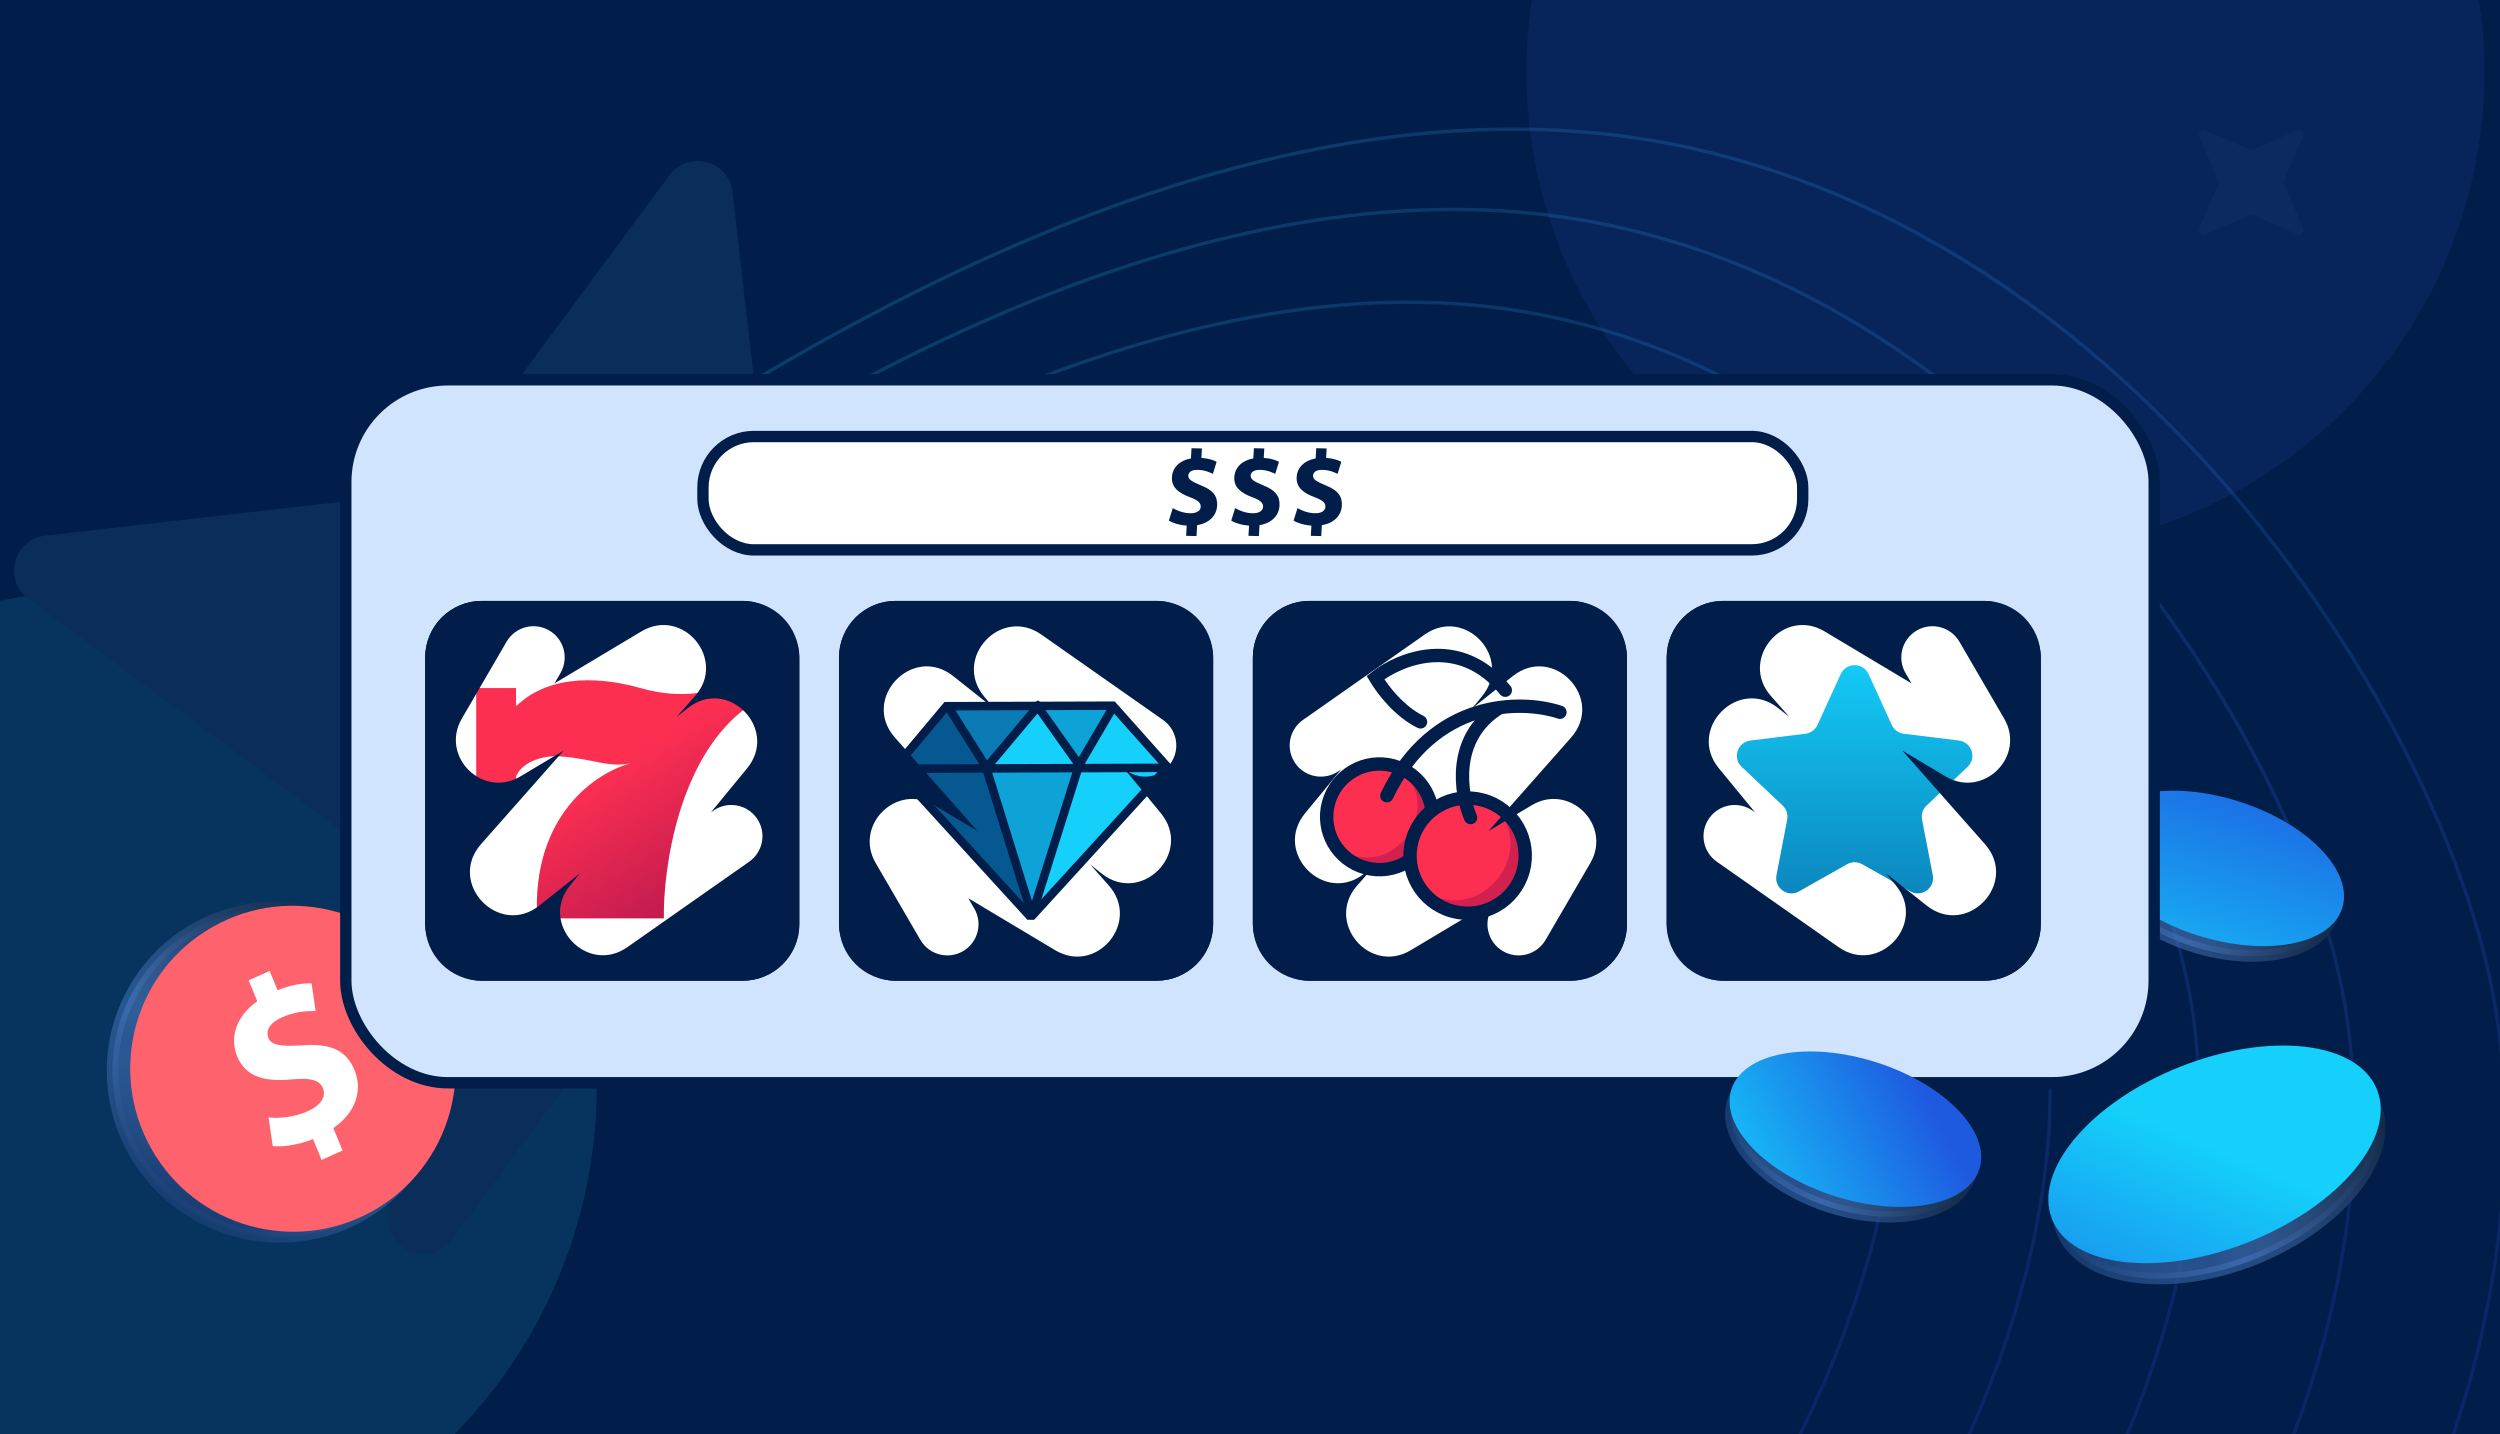 <svg width="441" height="253" viewBox="0 0 441 253" fill="none" xmlns="http://www.w3.org/2000/svg">
<g clip-path="url(#clip0_12813_37490)">
<g clip-path="url(#clip1_12813_37490)">
<rect width="441" height="253" fill="#001E49"/>
<g opacity="0.2">
<path d="M122.337 73.51C153.748 54.39 227.179 10.319 298.421 26.147C378.919 44.032 431.143 127.713 439.875 175.978C449.429 228.787 425.509 302.804 362.144 348.357C300.805 392.453 285.199 371.119 276.014 367.303" stroke="url(#paint0_linear_12813_37490)" stroke-width="0.6"/>
<path d="M120.549 85.244C149.815 67.263 218.226 25.806 284.04 39.768C358.405 55.544 405.967 132.439 413.593 176.993C421.937 225.742 399.086 294.422 339.981 337.153C282.767 378.518 268.519 358.936 260.052 355.494" stroke="url(#paint1_linear_12813_37490)" stroke-width="0.6"/>
<path d="M109.852 105.392C138.702 86.97 206.118 44.459 268.658 54.953C339.323 66.809 381.643 138.153 387.042 180.348C392.95 226.516 368.071 293.049 309.529 336.376C252.859 378.317 240.033 360.241 232.057 357.32" stroke="url(#paint2_linear_12813_37490)" stroke-width="0.6"/>
<path d="M99.151 125.538C127.608 106.7 194.08 63.19 253.518 70.397C320.678 78.541 358.033 144.625 361.322 184.585C364.921 228.308 338.122 292.807 280.113 336.698C223.958 379.186 212.479 362.536 204.97 360.109" stroke="url(#paint3_linear_12813_37490)" stroke-width="0.6"/>
<path d="M88.451 145.684C116.485 126.397 181.941 81.811 238.035 85.477C301.417 89.618 333.42 150.034 334.436 187.586C335.547 228.673 306.678 290.98 249.243 335.479C193.644 378.556 183.616 363.443 176.609 361.548" stroke="url(#paint4_linear_12813_37490)" stroke-width="0.6"/>
</g>
<g filter="url(#filter0_f_12813_37490)">
<ellipse cx="87.5" cy="87.5" rx="87.5" ry="87.5" transform="matrix(-4.37114e-08 1 1 4.37114e-08 -69.746 104.167)" fill="#34DAFF" fill-opacity="0.12"/>
</g>
<g filter="url(#filter1_f_12813_37490)">
<circle cx="353.754" cy="12.668" r="84.5" transform="rotate(90 353.754 12.668)" fill="#3E60E6" fill-opacity="0.12"/>
</g>
<path d="M74.169 86.917L7.976 94.485C2.428 95.122 0.477 102.236 4.994 105.615L58.534 145.266C59.894 146.263 60.789 147.813 61.003 149.542L68.572 215.735C69.209 221.283 76.322 223.234 79.702 218.717L119.352 165.177C120.349 163.817 121.9 162.922 123.629 162.708L189.822 155.14C195.37 154.502 197.321 147.389 192.804 144.009L139.263 104.359C137.904 103.362 137.009 101.812 136.794 100.082L129.226 33.889C128.589 28.341 121.475 26.39 118.096 30.907L78.445 84.448C77.448 85.807 75.898 86.702 74.169 86.917Z" fill="#0B2D5A"/>
<path d="M244.547 229.431L244.547 229.431C244.19 229.582 243.783 229.586 243.423 229.428C243.423 229.428 243.423 229.428 243.422 229.427L235.393 225.94C235.392 225.94 235.392 225.94 235.392 225.939C235.21 225.862 235.032 226.045 235.108 226.221C235.108 226.221 235.108 226.221 235.108 226.221L238.598 234.255L238.6 234.26L238.6 234.26C238.751 234.617 238.755 235.024 238.597 235.384C238.597 235.384 238.597 235.385 238.597 235.385L235.109 243.414C235.109 243.415 235.109 243.415 235.109 243.415C235.032 243.597 235.215 243.775 235.39 243.699C235.39 243.699 235.39 243.699 235.39 243.699L243.425 240.209L243.43 240.207L243.43 240.207C243.787 240.056 244.194 240.052 244.553 240.21C244.553 240.21 244.554 240.21 244.555 240.21L252.584 243.698C252.584 243.698 252.585 243.698 252.585 243.698C252.767 243.775 252.944 243.593 252.868 243.417L244.547 229.431ZM244.547 229.431L244.552 229.428L252.586 225.939C252.586 225.939 252.586 225.939 252.586 225.939C252.587 225.939 252.587 225.939 252.587 225.939C252.762 225.863 252.945 226.04 252.868 226.222C252.868 226.223 252.867 226.223 252.867 226.223L249.38 234.253C249.38 234.253 249.379 234.254 249.379 234.254C249.222 234.614 249.225 235.02 249.376 235.377L249.376 235.377L249.379 235.383L252.868 243.417L244.547 229.431Z" stroke="#001E49" stroke-width="1.2"/>
<path opacity="0.03" d="M402.888 32.477L406.282 40.288C406.566 40.943 405.903 41.615 405.24 41.331L397.425 37.945C397.228 37.858 396.999 37.859 396.793 37.946L388.978 41.348C388.323 41.633 387.652 40.971 387.936 40.307L391.331 32.489C391.418 32.291 391.418 32.062 391.331 31.857L387.936 24.046C387.652 23.391 388.315 22.719 388.978 23.003L396.793 26.389C396.991 26.476 397.22 26.475 397.425 26.388L405.24 22.986C405.895 22.701 406.566 23.363 406.282 24.027L402.888 31.845C402.801 32.043 402.801 32.272 402.888 32.477Z" fill="#D1E4FD"/>
<path d="M87.627 122.902C92.323 119.253 97.73 115.987 103.596 114.681C105.14 114.337 106.722 114.107 108.297 113.972C108.716 113.936 109.769 113.608 109.558 113.972C109.339 114.35 108.835 114.465 108.455 114.681C105.868 116.147 104.162 117.047 101.416 118.699C100.096 119.494 93.88 123.205 92.355 124.793C92.18 124.975 92.525 125.459 92.775 125.423C93.959 125.252 95.063 124.711 96.163 124.241C100.051 122.579 103.514 120.314 107.063 118.069C108.812 116.962 107.668 117.951 106.643 118.647C102.953 121.15 99.278 123.659 95.677 126.29C93.801 127.66 91.23 129.125 89.676 130.939C87.818 133.106 94.375 127.695 96.701 126.04C101.915 122.334 107.147 118.607 112.618 115.285C113.134 114.972 115.335 113.349 116.229 113.512C117.166 113.682 114.841 114.823 114.076 115.39C110.657 117.923 106.907 120.096 103.701 122.902" stroke="#001E49" stroke-width="3" stroke-linecap="round"/>
<path d="M87.863 128.102C93.546 124.995 99.801 122.479 105.92 120.38C106.657 120.127 108.971 119.829 108.192 119.829" stroke="#001E49" stroke-width="3" stroke-linecap="round"/>
<path d="M108.193 119.829C103.805 122.553 99.334 125.186 95.087 128.128C94.826 128.309 93.558 129.562 93.301 129.048" stroke="#001E49" stroke-width="3" stroke-linecap="round"/>
<path d="M93.301 128.811C98.599 127.454 103.627 125.199 108.666 123.138" stroke="#001E49" stroke-width="3" stroke-linecap="round"/>
<path d="M109.138 122.665C106.97 124.282 104.845 125.927 102.756 127.629" stroke="#001E49" stroke-width="3" stroke-linecap="round"/>
<path d="M102.756 127.629C105.231 127.629 107.726 127.7 110.202 127.616C110.843 127.594 110.269 127.467 110.084 127.393" stroke="#001E49" stroke-width="3" stroke-linecap="round"/>
<path d="M109.611 127.393C110.911 127.393 112.211 127.393 113.511 127.393C113.611 127.393 115.465 127.264 115.743 127.642C116.349 128.464 114.676 129.413 113.931 130.111C113.583 130.438 106.149 136.22 108.35 137.4C109.795 138.175 115.411 136.448 116.177 136.218C117.482 135.826 119.671 135.013 121.062 134.274C122.623 133.445 120.731 133.899 120.011 133.539" stroke="#001E49" stroke-width="3" stroke-linecap="round"/>
<path d="M89.045 132.121H109.61" stroke="#001E49" stroke-width="3" stroke-linecap="round"/>
<path d="M89.045 137.321H119.302" stroke="#001E49" stroke-width="3" stroke-linecap="round"/>
<path d="M99.209 121.483H140.576" stroke="#001E49" stroke-width="3" stroke-linecap="round"/>
<path d="M122.611 132.357H137.031" stroke="#001E49" stroke-width="3" stroke-linecap="round"/>
<path d="M115.992 127.866H137.03" stroke="#001E49" stroke-width="3" stroke-linecap="round"/>
<path d="M115.992 145.594H129.939" stroke="#001E49" stroke-width="3" stroke-linecap="round"/>
<path d="M115.047 139.685H130.175" stroke="#001E49" stroke-width="3" stroke-linecap="round"/>
<path d="M93.537 145.594H129.704" stroke="#001E49" stroke-width="3" stroke-linecap="round"/>
<path d="M115.992 130.939C118.513 135.274 121.315 139.435 123.819 143.782C124.033 144.154 125.667 146.479 124.266 145.358" stroke="#001E49" stroke-width="3" stroke-linecap="round"/>
<path d="M99.209 133.302C102.023 135.875 104.423 138.986 107.062 141.733C110.7 145.52 114.634 148.944 118.435 152.555C118.814 152.915 121.013 154.724 120.72 154.577" stroke="#001E49" stroke-width="3" stroke-linecap="round"/>
<path d="M120.72 154.341C115.393 154.104 112.591 153.865 107.273 154.078C102.034 154.288 96.889 155.134 91.698 155.772C89.697 156.018 87.727 156.242 85.709 156.232C83.546 156.22 82.281 155.545 80.299 155.05" stroke="#001E49" stroke-width="3" stroke-linecap="round"/>
<path d="M80.299 154.104H120.011" stroke="#001E49" stroke-width="3" stroke-linecap="round"/>
<path d="M89.99 129.284H120.011" stroke="#001E49" stroke-width="3" stroke-linecap="round"/>
<path d="M99.209 125.502H130.175" stroke="#001E49" stroke-width="3" stroke-linecap="round"/>
<path d="M121.43 132.357C116.698 134.009 111.967 135.668 107.221 137.282C106.634 137.481 105.172 137.874 106.67 137.741C115.118 136.99 123.482 134.212 131.621 131.989C133.98 131.345 136.331 130.666 138.699 130.059C139 129.982 139.865 129.867 139.632 130.072C134.185 134.854 127.945 138.905 122.139 143.231" stroke="#001E49" stroke-width="3" stroke-linecap="round"/>
<path d="M100.629 148.904H119.54" stroke="#001E49" stroke-width="3" stroke-linecap="round"/>
<path d="M108.664 140.63V158.832" stroke="#001E49" stroke-width="3" stroke-linecap="round"/>
<path d="M98.973 112.501V151.74" stroke="#001E49" stroke-width="3" stroke-linecap="round"/>
<path d="M130.412 112.501V130.23" stroke="#001E49" stroke-width="3" stroke-linecap="round"/>
</g>
<path d="M34.662 214.287C20.605 206.239 15.683 188.445 23.638 174.55C31.593 160.655 49.431 155.892 63.488 163.94C77.544 171.988 82.467 189.782 74.511 203.677C66.556 217.572 48.718 222.335 34.662 214.287Z" fill="url(#paint5_linear_12813_37490)"/>
<path d="M34.662 214.287C20.605 206.239 15.683 188.445 23.638 174.55C31.593 160.655 49.431 155.892 63.488 163.94C77.544 171.988 82.467 189.782 74.511 203.677C66.556 217.572 48.718 222.335 34.662 214.287Z" fill="url(#paint6_linear_12813_37490)"/>
<path d="M34.662 214.287C20.605 206.239 15.683 188.445 23.638 174.55C31.593 160.655 49.431 155.892 63.488 163.94C77.544 171.988 82.467 189.782 74.511 203.677C66.556 217.572 48.718 222.335 34.662 214.287Z" stroke="url(#paint7_linear_12813_37490)" stroke-width="2"/>
<path d="M64.513 214.271C50.334 221.342 33.093 215.551 26.003 201.336C18.914 187.12 24.661 169.864 38.84 162.793C53.019 155.722 70.261 161.513 77.35 175.728C84.439 189.944 78.692 207.2 64.513 214.271Z" fill="#FD626D"/>
<path d="M56.735 204.615L55.215 200.936C52.639 201.96 49.899 202.37 48.113 202.167L47.372 197.126C49.324 197.3 51.886 197.107 54.339 196.001C56.489 195.029 57.607 193.515 56.969 191.966C56.361 190.495 54.77 190.11 51.578 190.403C46.966 190.832 43.411 190.138 41.858 186.384C40.45 182.977 41.684 179.249 45.383 176.613L43.863 172.934L47.559 171.265L48.967 174.672C51.542 173.647 53.464 173.423 54.965 173.48L55.68 178.348C54.524 178.366 52.42 178.258 49.702 179.485C47.251 180.593 46.907 182.033 47.354 183.118C47.883 184.396 49.538 184.612 53.257 184.403C58.419 184.001 61.109 185.312 62.55 188.797C63.975 192.244 62.815 196.257 58.797 198.992L60.429 202.941L56.733 204.61L56.735 204.615Z" fill="white"/>
<path d="M369.637 148.26C368.647 151.368 369.829 155.029 372.92 158.5C375.994 161.951 380.838 165.057 386.74 166.937C392.641 168.817 398.39 169.085 402.894 168.047C407.422 167.003 410.504 164.7 411.494 161.592C412.484 158.484 411.302 154.823 408.211 151.352C405.137 147.9 400.293 144.794 394.391 142.915C388.49 141.035 382.741 140.767 378.237 141.805C373.708 142.849 370.627 145.152 369.637 148.26Z" fill="url(#paint8_linear_12813_37490)"/>
<path d="M369.637 148.26C368.647 151.368 369.829 155.029 372.92 158.5C375.994 161.951 380.838 165.057 386.74 166.937C392.641 168.817 398.39 169.085 402.894 168.047C407.422 167.003 410.504 164.7 411.494 161.592C412.484 158.484 411.302 154.823 408.211 151.352C405.137 147.9 400.293 144.794 394.391 142.915C388.49 141.035 382.741 140.767 378.237 141.805C373.708 142.849 370.627 145.152 369.637 148.26Z" fill="url(#paint9_linear_12813_37490)"/>
<path d="M369.637 148.26C368.647 151.368 369.829 155.029 372.92 158.5C375.994 161.951 380.838 165.057 386.74 166.937C392.641 168.817 398.39 169.085 402.894 168.047C407.422 167.003 410.504 164.7 411.494 161.592C412.484 158.484 411.302 154.823 408.211 151.352C405.137 147.9 400.293 144.794 394.391 142.915C388.49 141.035 382.741 140.767 378.237 141.805C373.708 142.849 370.627 145.152 369.637 148.26Z" stroke="url(#paint10_linear_12813_37490)" stroke-width="2"/>
<ellipse cx="391.292" cy="153.188" rx="22.971" ry="12.359" transform="rotate(17.836 391.292 153.188)" fill="url(#paint11_linear_12813_37490)"/>
<rect x="61" y="67" width="319" height="124" rx="18.024" fill="#D1E4FD" stroke="#001E49" stroke-width="2"/>
<rect x="124" y="77" width="194" height="20" rx="8.987" fill="white" stroke="#001E49" stroke-width="2"/>
<path d="M209.231 94.523L209.331 92.723C208.079 92.636 206.88 92.267 206.191 91.834L206.876 89.63C207.639 90.084 208.723 90.508 209.941 90.537C211.01 90.561 211.763 90.162 211.806 89.405C211.846 88.685 211.272 88.216 209.911 87.71C207.944 86.981 206.629 86.001 206.731 84.164C206.824 82.497 208.058 81.217 210.085 80.866L210.185 79.066L212.021 79.109L211.928 80.776C213.181 80.862 214.009 81.147 214.611 81.465L213.949 83.593C213.473 83.373 212.635 82.917 211.285 82.885C210.067 82.857 209.645 83.377 209.614 83.908C209.58 84.533 210.213 84.946 211.773 85.589C213.959 86.437 214.8 87.5 214.705 89.205C214.612 90.891 213.352 92.303 211.175 92.632L211.067 94.564L209.231 94.521L209.231 94.523Z" fill="#001E49"/>
<path d="M220.231 94.523L220.331 92.723C219.079 92.636 217.88 92.267 217.191 91.834L217.876 89.63C218.639 90.084 219.723 90.508 220.941 90.537C222.01 90.561 222.763 90.162 222.806 89.405C222.846 88.685 222.272 88.216 220.911 87.71C218.944 86.981 217.629 86.001 217.731 84.164C217.824 82.497 219.058 81.217 221.085 80.866L221.185 79.066L223.021 79.109L222.928 80.776C224.181 80.862 225.009 81.147 225.611 81.465L224.949 83.593C224.473 83.373 223.635 82.917 222.285 82.885C221.067 82.857 220.645 83.377 220.614 83.908C220.58 84.533 221.213 84.946 222.773 85.589C224.959 86.437 225.8 87.5 225.705 89.205C225.612 90.891 224.352 92.303 222.175 92.632L222.067 94.564L220.231 94.521L220.231 94.523Z" fill="#001E49"/>
<path d="M231.231 94.523L231.331 92.723C230.079 92.636 228.88 92.267 228.191 91.834L228.876 89.63C229.639 90.084 230.723 90.508 231.941 90.537C233.01 90.561 233.763 90.162 233.806 89.405C233.846 88.685 233.272 88.216 231.911 87.71C229.944 86.981 228.629 86.001 228.731 84.164C228.824 82.497 230.058 81.217 232.085 80.866L232.185 79.066L234.021 79.109L233.928 80.776C235.181 80.862 236.009 81.147 236.611 81.465L235.949 83.593C235.473 83.373 234.635 82.917 233.285 82.885C232.067 82.857 231.645 83.377 231.614 83.908C231.58 84.533 232.213 84.946 233.773 85.589C235.959 86.437 236.8 87.5 236.705 89.205C236.612 90.891 235.352 92.303 233.175 92.632L233.067 94.564L231.231 94.521L231.231 94.523Z" fill="#001E49"/>
<rect x="222" y="107" width="64" height="65" rx="8.987" fill="white" stroke="#001E49" stroke-width="2"/>
<path d="M250.242 150.99C254.053 147.178 254.053 140.997 250.242 137.185C246.431 133.373 240.251 133.373 236.44 137.185C232.629 140.997 232.629 147.178 236.44 150.99C240.251 154.802 246.431 154.802 250.242 150.99Z" fill="#FD2F51"/>
<path opacity="0.6" d="M236.353 149.749C236.58 149.937 237.219 151.66 237.468 151.83C241.944 154.898 247.94 153.992 251.129 149.616C254.317 145.241 253.417 139.547 248.942 136.478C248.693 136.307 247.061 135.959 247.338 136.187C251.202 139.383 250.426 144.757 248.18 147.574C243.915 152.922 238.262 151.327 236.353 149.749Z" fill="#B6174F"/>
<circle cx="243.344" cy="144.087" r="9.323" transform="rotate(15.236 243.344 144.087)" stroke="#001E49" stroke-width="2.357"/>
<path d="M266.638 158.514C270.821 154.331 270.821 147.548 266.638 143.364C262.455 139.181 255.674 139.181 251.491 143.364C247.309 147.548 247.309 154.331 251.491 158.514C255.674 162.698 262.455 162.698 266.638 158.514Z" fill="#FD2F51"/>
<path opacity="0.6" d="M251.399 157.153C251.649 157.36 252.35 159.25 252.623 159.437C257.535 162.804 264.116 161.809 267.615 157.007C271.114 152.205 270.126 145.956 265.215 142.588C264.942 142.401 263.151 142.019 263.454 142.27C267.695 145.777 266.844 151.674 264.378 154.766C259.698 160.636 253.494 158.885 251.399 157.153Z" fill="#B6174F"/>
<circle cx="258.89" cy="150.935" r="10.163" transform="rotate(15.236 258.89 150.935)" stroke="#001E49" stroke-width="2.357"/>
<path d="M275.175 125.641C268.423 123.401 252.863 123.209 244.635 140.363" stroke="#001E49" stroke-width="2.357" stroke-linecap="round"/>
<path d="M259.409 144.223C257.609 140.004 256.063 130.249 264.287 124.977" stroke="#001E49" stroke-width="2.357" stroke-linecap="round"/>
<path d="M250.58 127.337C246.876 125.524 243.976 121.785 242.628 119.54C246.91 116.149 257.487 111.843 265.534 121.757" stroke="#001E49" stroke-width="2.357" stroke-linecap="round"/>
<rect x="149" y="107" width="64" height="65" rx="8.987" fill="white" stroke="#001E49" stroke-width="2"/>
<g clip-path="url(#clip2_12813_37490)">
<path d="M174.628 135.231L183.057 124.773L190.418 135.247L174.628 135.231Z" fill="#14D0FB"/>
<path d="M205.808 135.248L182.363 161.778L190.476 135.143L196.41 124.575L205.808 135.248Z" fill="#14D0FB"/>
<path d="M167.17 124.539L174.732 135.546L158.023 135.599L167.17 124.539Z" fill="#065891"/>
<path d="M174.083 134.987L167.01 124.209L183.362 124.308L174.083 134.987Z" fill="#0A7BB4"/>
<path d="M190.362 135.167L182.646 124.159L196.508 124.116L190.362 135.167Z" fill="#0EA3D7"/>
<path d="M182.044 161.763L174.043 135.49L190.37 135.497L182.044 161.763Z" fill="#0EA3D7"/>
<path d="M174.09 135.652L157.986 135.463L182.043 161.763L174.09 135.652Z" fill="#065891"/>
<path d="M157.812 135.485L181.832 161.801L205.973 135.333L196.304 124.485L166.959 124.577L157.812 135.485Z" stroke="#001E49" stroke-width="1.5" stroke-miterlimit="10"/>
<path d="M158.023 135.599L206.185 135.447" stroke="#001E49" stroke-width="1.5" stroke-miterlimit="10"/>
<path d="M167.17 124.538L174.019 135.408L183.061 124.639L190.368 134.939L196.515 124.446" stroke="#001E49" stroke-width="1.5" stroke-miterlimit="10"/>
<path d="M190.285 135.167L182.036 161.433" stroke="#001E49" stroke-width="1.5" stroke-miterlimit="10"/>
<path d="M173.875 135.142L182.036 161.433" stroke="#001E49" stroke-width="1.5" stroke-miterlimit="10"/>
</g>
<rect x="295" y="107" width="64" height="65" rx="8.987" fill="white" stroke="#001E49" stroke-width="2"/>
<path d="M324.701 118.916C325.662 116.813 328.651 116.813 329.612 118.916L333.706 127.875C334.096 128.728 334.901 129.317 335.832 129.432L345.554 130.629C347.822 130.909 348.739 133.703 347.078 135.272L339.848 142.102C339.176 142.736 338.876 143.669 339.051 144.576L340.941 154.375C341.377 156.635 338.965 158.37 336.961 157.237L328.485 152.445C327.661 151.979 326.652 151.979 325.828 152.445L317.352 157.237C315.348 158.37 312.936 156.635 313.372 154.375L315.262 144.576C315.437 143.669 315.136 142.736 314.465 142.102L307.234 135.272C305.573 133.703 306.491 130.909 308.758 130.629L318.481 129.432C319.412 129.317 320.217 128.728 320.606 127.875L324.701 118.916Z" fill="url(#paint12_linear_12813_37490)"/>
<rect x="76" y="107" width="64" height="65" rx="8.987" fill="white" stroke="#001E49" stroke-width="2"/>
<path d="M91.034 121.372V124.59C97.241 118.557 106.759 119.612 112.966 121.372C120.91 123.625 126.207 121.774 127.862 120.568L132 124.59C119.752 133.279 116.966 153.15 117.103 162H94.759C93.766 143.657 105.379 136.122 111.31 134.647C107.172 135.451 104.69 133.842 98.897 133.44C94.262 133.118 91.448 135.451 91.034 137.06V139.071H84V121.372H91.034Z" fill="url(#paint13_linear_12813_37490)"/>
<path fill-rule="evenodd" clip-rule="evenodd" d="M84.987 106C79.472 106 75 110.472 75 115.987V163.013C75 168.528 79.472 173 84.987 173H131.013C136.528 173 141 168.528 141 163.013V115.987C141 110.472 136.528 106 131.013 106H84.987ZM98.865 118.733C100.392 116.107 99.502 112.74 96.877 111.213C94.252 109.685 90.885 110.575 89.357 113.2L81.474 126.748C77.576 133.445 85.156 140.934 91.805 136.957L99.444 132.389L84.864 148.894C78.803 155.756 87.978 165.426 95.149 159.733L102.34 154.023L100.577 156.168C95.032 162.91 103.53 172.085 110.677 167.072L132.158 152.003C134.645 150.258 135.247 146.828 133.502 144.341C131.758 141.855 128.328 141.253 125.841 142.997L125.392 143.313L131.78 135.545C137.493 128.598 128.369 119.314 121.324 124.907L119.333 126.488L122.601 122.788C128.272 116.368 120.482 106.99 113.13 111.386L97.807 120.551L98.865 118.733Z" fill="#001E49"/>
<path fill-rule="evenodd" clip-rule="evenodd" d="M157.987 173C152.472 173 148 168.528 148 163.013V115.987C148 110.472 152.472 106 157.987 106H204.013C209.528 106 214 110.472 214 115.987V163.013C214 168.528 209.528 173 204.013 173H157.987ZM171.865 160.267C173.392 162.893 172.502 166.26 169.877 167.787C167.252 169.315 163.885 168.425 162.357 165.8L154.474 152.252C150.576 145.555 158.156 138.066 164.805 142.043L172.444 146.611L157.864 130.106C151.803 123.244 160.978 113.574 168.149 119.267L175.34 124.977L173.577 122.832C168.032 116.09 176.53 106.915 183.677 111.928L205.158 126.997C207.645 128.742 208.247 132.172 206.502 134.659C204.758 137.145 201.328 137.747 198.841 136.003L198.392 135.687L204.78 143.455C210.493 150.402 201.369 159.686 194.324 154.093L192.333 152.512L195.601 156.212C201.272 162.632 193.482 172.01 186.13 167.614L170.807 158.449L171.865 160.267Z" fill="#001E49"/>
<path fill-rule="evenodd" clip-rule="evenodd" d="M277.013 173C282.528 173 287 168.528 287 163.013V115.987C287 110.472 282.528 106 277.013 106H230.987C225.472 106 221 110.472 221 115.987V163.013C221 168.528 225.472 173 230.987 173H277.013ZM263.135 160.267C261.608 162.893 262.498 166.26 265.123 167.787C267.748 169.315 271.115 168.425 272.643 165.8L280.526 152.252C284.424 145.555 276.844 138.066 270.195 142.043L262.556 146.611L277.136 130.106C283.197 123.244 274.022 113.574 266.851 119.267L259.66 124.977L261.423 122.832C266.968 116.09 258.47 106.915 251.323 111.928L229.842 126.997C227.355 128.742 226.753 132.172 228.498 134.659C230.242 137.145 233.672 137.747 236.159 136.003L236.608 135.687L230.22 143.455C224.507 150.402 233.631 159.686 240.676 154.093L242.667 152.512L239.399 156.212C233.728 162.632 241.518 172.01 248.87 167.614L264.193 158.449L263.135 160.267Z" fill="#001E49"/>
<path fill-rule="evenodd" clip-rule="evenodd" d="M350.013 106C355.528 106 360 110.472 360 115.987V163.013C360 168.528 355.528 173 350.013 173H303.987C298.472 173 294 168.528 294 163.013V115.987C294 110.472 298.472 106 303.987 106H350.013ZM336.135 118.733C334.608 116.107 335.498 112.74 338.123 111.213C340.748 109.685 344.115 110.575 345.643 113.2L353.526 126.748C357.424 133.445 349.844 140.934 343.195 136.957L335.556 132.389L350.136 148.894C356.197 155.756 347.022 165.426 339.851 159.733L332.66 154.023L334.423 156.168C339.968 162.91 331.47 172.085 324.323 167.072L302.842 152.003C300.355 150.258 299.753 146.828 301.498 144.341C303.242 141.855 306.672 141.253 309.159 142.997L309.608 143.313L303.22 135.545C297.507 128.598 306.631 119.314 313.676 124.907L315.667 126.488L312.399 122.788C306.728 116.368 314.518 106.99 321.87 111.386L337.193 120.551L336.135 118.733Z" fill="#001E49"/>
<path d="M363.681 217.197C365.38 221.419 369.879 224.242 376.112 225.199C382.32 226.152 390.057 225.208 397.823 222.084C405.589 218.959 411.824 214.282 415.642 209.295C419.475 204.288 420.765 199.136 419.066 194.913C417.368 190.69 412.869 187.868 406.636 186.911C400.428 185.958 392.691 186.901 384.925 190.026C377.159 193.151 370.924 197.828 367.106 202.815C363.273 207.822 361.982 212.974 363.681 217.197Z" fill="url(#paint14_linear_12813_37490)"/>
<path d="M363.681 217.197C365.38 221.419 369.879 224.242 376.112 225.199C382.32 226.152 390.057 225.208 397.823 222.084C405.589 218.959 411.824 214.282 415.642 209.295C419.475 204.288 420.765 199.136 419.066 194.913C417.368 190.69 412.869 187.868 406.636 186.911C400.428 185.958 392.691 186.901 384.925 190.026C377.159 193.151 370.924 197.828 367.106 202.815C363.273 207.822 361.982 212.974 363.681 217.197Z" fill="url(#paint15_linear_12813_37490)"/>
<path d="M363.681 217.197C365.38 221.419 369.879 224.242 376.112 225.199C382.32 226.152 390.057 225.208 397.823 222.084C405.589 218.959 411.824 214.282 415.642 209.295C419.475 204.288 420.765 199.136 419.066 194.913C417.368 190.69 412.869 187.868 406.636 186.911C400.428 185.958 392.691 186.901 384.925 190.026C377.159 193.151 370.924 197.828 367.106 202.815C363.273 207.822 361.982 212.974 363.681 217.197Z" stroke="url(#paint16_linear_12813_37490)" stroke-width="2"/>
<ellipse cx="390.64" cy="203.631" rx="30.858" ry="16.602" transform="rotate(-21.748 390.64 203.631)" fill="url(#paint17_linear_12813_37490)"/>
<path d="M305.637 194.26C304.647 197.368 305.829 201.029 308.92 204.5C311.994 207.951 316.838 211.057 322.74 212.937C328.641 214.817 334.39 215.085 338.894 214.047C343.422 213.003 346.504 210.7 347.494 207.592C348.484 204.484 347.302 200.823 344.211 197.352C341.137 193.9 336.293 190.794 330.391 188.915C324.49 187.035 318.741 186.767 314.237 187.805C309.708 188.849 306.627 191.152 305.637 194.26Z" fill="url(#paint18_linear_12813_37490)"/>
<path d="M305.637 194.26C304.647 197.368 305.829 201.029 308.92 204.5C311.994 207.951 316.838 211.057 322.74 212.937C328.641 214.817 334.39 215.085 338.894 214.047C343.422 213.003 346.504 210.7 347.494 207.592C348.484 204.484 347.302 200.823 344.211 197.352C341.137 193.9 336.293 190.794 330.391 188.915C324.49 187.035 318.741 186.767 314.237 187.805C309.708 188.849 306.627 191.152 305.637 194.26Z" fill="url(#paint19_linear_12813_37490)"/>
<path d="M305.637 194.26C304.647 197.368 305.829 201.029 308.92 204.5C311.994 207.951 316.838 211.057 322.74 212.937C328.641 214.817 334.39 215.085 338.894 214.047C343.422 213.003 346.504 210.7 347.494 207.592C348.484 204.484 347.302 200.823 344.211 197.352C341.137 193.9 336.293 190.794 330.391 188.915C324.49 187.035 318.741 186.767 314.237 187.805C309.708 188.849 306.627 191.152 305.637 194.26Z" stroke="url(#paint20_linear_12813_37490)" stroke-width="2"/>
<ellipse cx="327.292" cy="199.188" rx="22.971" ry="12.359" transform="rotate(17.836 327.292 199.188)" fill="url(#paint21_linear_12813_37490)"/>
</g>
<defs>
<filter id="filter0_f_12813_37490" x="-189.746" y="-15.832" width="415" height="415" filterUnits="userSpaceOnUse" color-interpolation-filters="sRGB">
<feFlood flood-opacity="0" result="BackgroundImageFix"/>
<feBlend mode="normal" in="SourceGraphic" in2="BackgroundImageFix" result="shape"/>
<feGaussianBlur stdDeviation="60" result="effect1_foregroundBlur_12813_37490"/>
</filter>
<filter id="filter1_f_12813_37490" x="149.254" y="-191.833" width="409" height="409" filterUnits="userSpaceOnUse" color-interpolation-filters="sRGB">
<feFlood flood-opacity="0" result="BackgroundImageFix"/>
<feBlend mode="normal" in="SourceGraphic" in2="BackgroundImageFix" result="shape"/>
<feGaussianBlur stdDeviation="60" result="effect1_foregroundBlur_12813_37490"/>
</filter>
<linearGradient id="paint0_linear_12813_37490" x1="138.498" y1="18.906" x2="470.988" y2="371.286" gradientUnits="userSpaceOnUse">
<stop stop-color="#30C7EB"/>
<stop offset="0.957" stop-color="#3C21E2"/>
</linearGradient>
<linearGradient id="paint1_linear_12813_37490" x1="136.032" y1="34.591" x2="440.55" y2="357.322" gradientUnits="userSpaceOnUse">
<stop stop-color="#30C7EB"/>
<stop offset="0.957" stop-color="#3C21E2"/>
</linearGradient>
<linearGradient id="paint2_linear_12813_37490" x1="126.885" y1="56.38" x2="405.159" y2="351.283" gradientUnits="userSpaceOnUse">
<stop stop-color="#30C7EB"/>
<stop offset="0.957" stop-color="#3C21E2"/>
</linearGradient>
<linearGradient id="paint3_linear_12813_37490" x1="117.653" y1="78.083" x2="371.062" y2="346.623" gradientUnits="userSpaceOnUse">
<stop stop-color="#30C7EB"/>
<stop offset="0.957" stop-color="#3C21E2"/>
</linearGradient>
<linearGradient id="paint4_linear_12813_37490" x1="108.537" y1="99.906" x2="335.147" y2="340.035" gradientUnits="userSpaceOnUse">
<stop stop-color="#30C7EB"/>
<stop offset="0.957" stop-color="#3C21E2"/>
</linearGradient>
<linearGradient id="paint5_linear_12813_37490" x1="16.989" y1="208.449" x2="39.282" y2="162.687" gradientUnits="userSpaceOnUse">
<stop stop-color="#001E49"/>
<stop offset="0.495" stop-color="#4576BC" stop-opacity="0.125"/>
<stop offset="1" stop-color="#0C1C33"/>
</linearGradient>
<linearGradient id="paint6_linear_12813_37490" x1="17.901" y1="226.28" x2="54.434" y2="151.666" gradientUnits="userSpaceOnUse">
<stop stop-color="#001E49"/>
<stop offset="0.56" stop-color="#4576BC" stop-opacity="0.52"/>
<stop offset="1" stop-color="#0C1C33"/>
</linearGradient>
<linearGradient id="paint7_linear_12813_37490" x1="17.901" y1="226.28" x2="54.434" y2="151.666" gradientUnits="userSpaceOnUse">
<stop stop-color="#001E49"/>
<stop offset="0.56" stop-color="#4576BC" stop-opacity="0.52"/>
<stop offset="1" stop-color="#0C1C33"/>
</linearGradient>
<linearGradient id="paint8_linear_12813_37490" x1="364.22" y1="155.126" x2="399.613" y2="171.005" gradientUnits="userSpaceOnUse">
<stop stop-color="#001E49"/>
<stop offset="0.495" stop-color="#4576BC" stop-opacity="0.125"/>
<stop offset="1" stop-color="#0C1C33"/>
</linearGradient>
<linearGradient id="paint9_linear_12813_37490" x1="354.581" y1="147.51" x2="412.448" y2="173.235" gradientUnits="userSpaceOnUse">
<stop stop-color="#001E49"/>
<stop offset="0.56" stop-color="#4576BC" stop-opacity="0.52"/>
<stop offset="1" stop-color="#0C1C33"/>
</linearGradient>
<linearGradient id="paint10_linear_12813_37490" x1="354.581" y1="147.51" x2="412.448" y2="173.235" gradientUnits="userSpaceOnUse">
<stop stop-color="#001E49"/>
<stop offset="0.56" stop-color="#4576BC" stop-opacity="0.52"/>
<stop offset="1" stop-color="#0C1C33"/>
</linearGradient>
<linearGradient id="paint11_linear_12813_37490" x1="402.517" y1="129.826" x2="401.203" y2="204.59" gradientUnits="userSpaceOnUse">
<stop stop-color="#1E5AE0"/>
<stop offset="0.75" stop-color="#14D0FB"/>
</linearGradient>
<linearGradient id="paint12_linear_12813_37490" x1="327.156" y1="113.543" x2="327.156" y2="165.029" gradientUnits="userSpaceOnUse">
<stop stop-color="#14D0FB"/>
<stop offset="1" stop-color="#0A7BB4"/>
</linearGradient>
<linearGradient id="paint13_linear_12813_37490" x1="91" y1="120" x2="120" y2="166" gradientUnits="userSpaceOnUse">
<stop offset="0.401" stop-color="#FD2F51"/>
<stop offset="1" stop-color="#B6174F"/>
</linearGradient>
<linearGradient id="paint14_linear_12813_37490" x1="364.27" y1="228.814" x2="414.505" y2="214.956" gradientUnits="userSpaceOnUse">
<stop stop-color="#001E49"/>
<stop offset="0.495" stop-color="#4576BC" stop-opacity="0.125"/>
<stop offset="1" stop-color="#0C1C33"/>
</linearGradient>
<linearGradient id="paint15_linear_12813_37490" x1="347.771" y1="229.18" x2="429.702" y2="206.279" gradientUnits="userSpaceOnUse">
<stop stop-color="#001E49"/>
<stop offset="0.56" stop-color="#4576BC" stop-opacity="0.52"/>
<stop offset="1" stop-color="#0C1C33"/>
</linearGradient>
<linearGradient id="paint16_linear_12813_37490" x1="347.771" y1="229.18" x2="429.702" y2="206.279" gradientUnits="userSpaceOnUse">
<stop stop-color="#001E49"/>
<stop offset="0.56" stop-color="#4576BC" stop-opacity="0.52"/>
<stop offset="1" stop-color="#0C1C33"/>
</linearGradient>
<linearGradient id="paint17_linear_12813_37490" x1="411.078" y1="181.478" x2="347.901" y2="246.078" gradientUnits="userSpaceOnUse">
<stop offset="0.323" stop-color="#14D0FB"/>
<stop offset="1" stop-color="#1E5AE0"/>
</linearGradient>
<linearGradient id="paint18_linear_12813_37490" x1="300.22" y1="201.126" x2="335.613" y2="217.005" gradientUnits="userSpaceOnUse">
<stop stop-color="#001E49"/>
<stop offset="0.495" stop-color="#4576BC" stop-opacity="0.125"/>
<stop offset="1" stop-color="#0C1C33"/>
</linearGradient>
<linearGradient id="paint19_linear_12813_37490" x1="290.581" y1="193.51" x2="348.448" y2="219.235" gradientUnits="userSpaceOnUse">
<stop stop-color="#001E49"/>
<stop offset="0.56" stop-color="#4576BC" stop-opacity="0.52"/>
<stop offset="1" stop-color="#0C1C33"/>
</linearGradient>
<linearGradient id="paint20_linear_12813_37490" x1="290.581" y1="193.51" x2="348.448" y2="219.235" gradientUnits="userSpaceOnUse">
<stop stop-color="#001E49"/>
<stop offset="0.56" stop-color="#4576BC" stop-opacity="0.52"/>
<stop offset="1" stop-color="#0C1C33"/>
</linearGradient>
<linearGradient id="paint21_linear_12813_37490" x1="342.506" y1="182.696" x2="295.478" y2="230.785" gradientUnits="userSpaceOnUse">
<stop offset="0.13" stop-color="#1E5AE0"/>
<stop offset="0.75" stop-color="#14D0FB"/>
</linearGradient>
<clipPath id="clip0_12813_37490">
<rect width="441" height="253" fill="white"/>
</clipPath>
<clipPath id="clip1_12813_37490">
<rect width="441" height="253" fill="white"/>
</clipPath>
<clipPath id="clip2_12813_37490">
<rect width="49.629" height="38.638" fill="white" transform="translate(157.252 123.693) rotate(-0.181)"/>
</clipPath>
</defs>
</svg>
